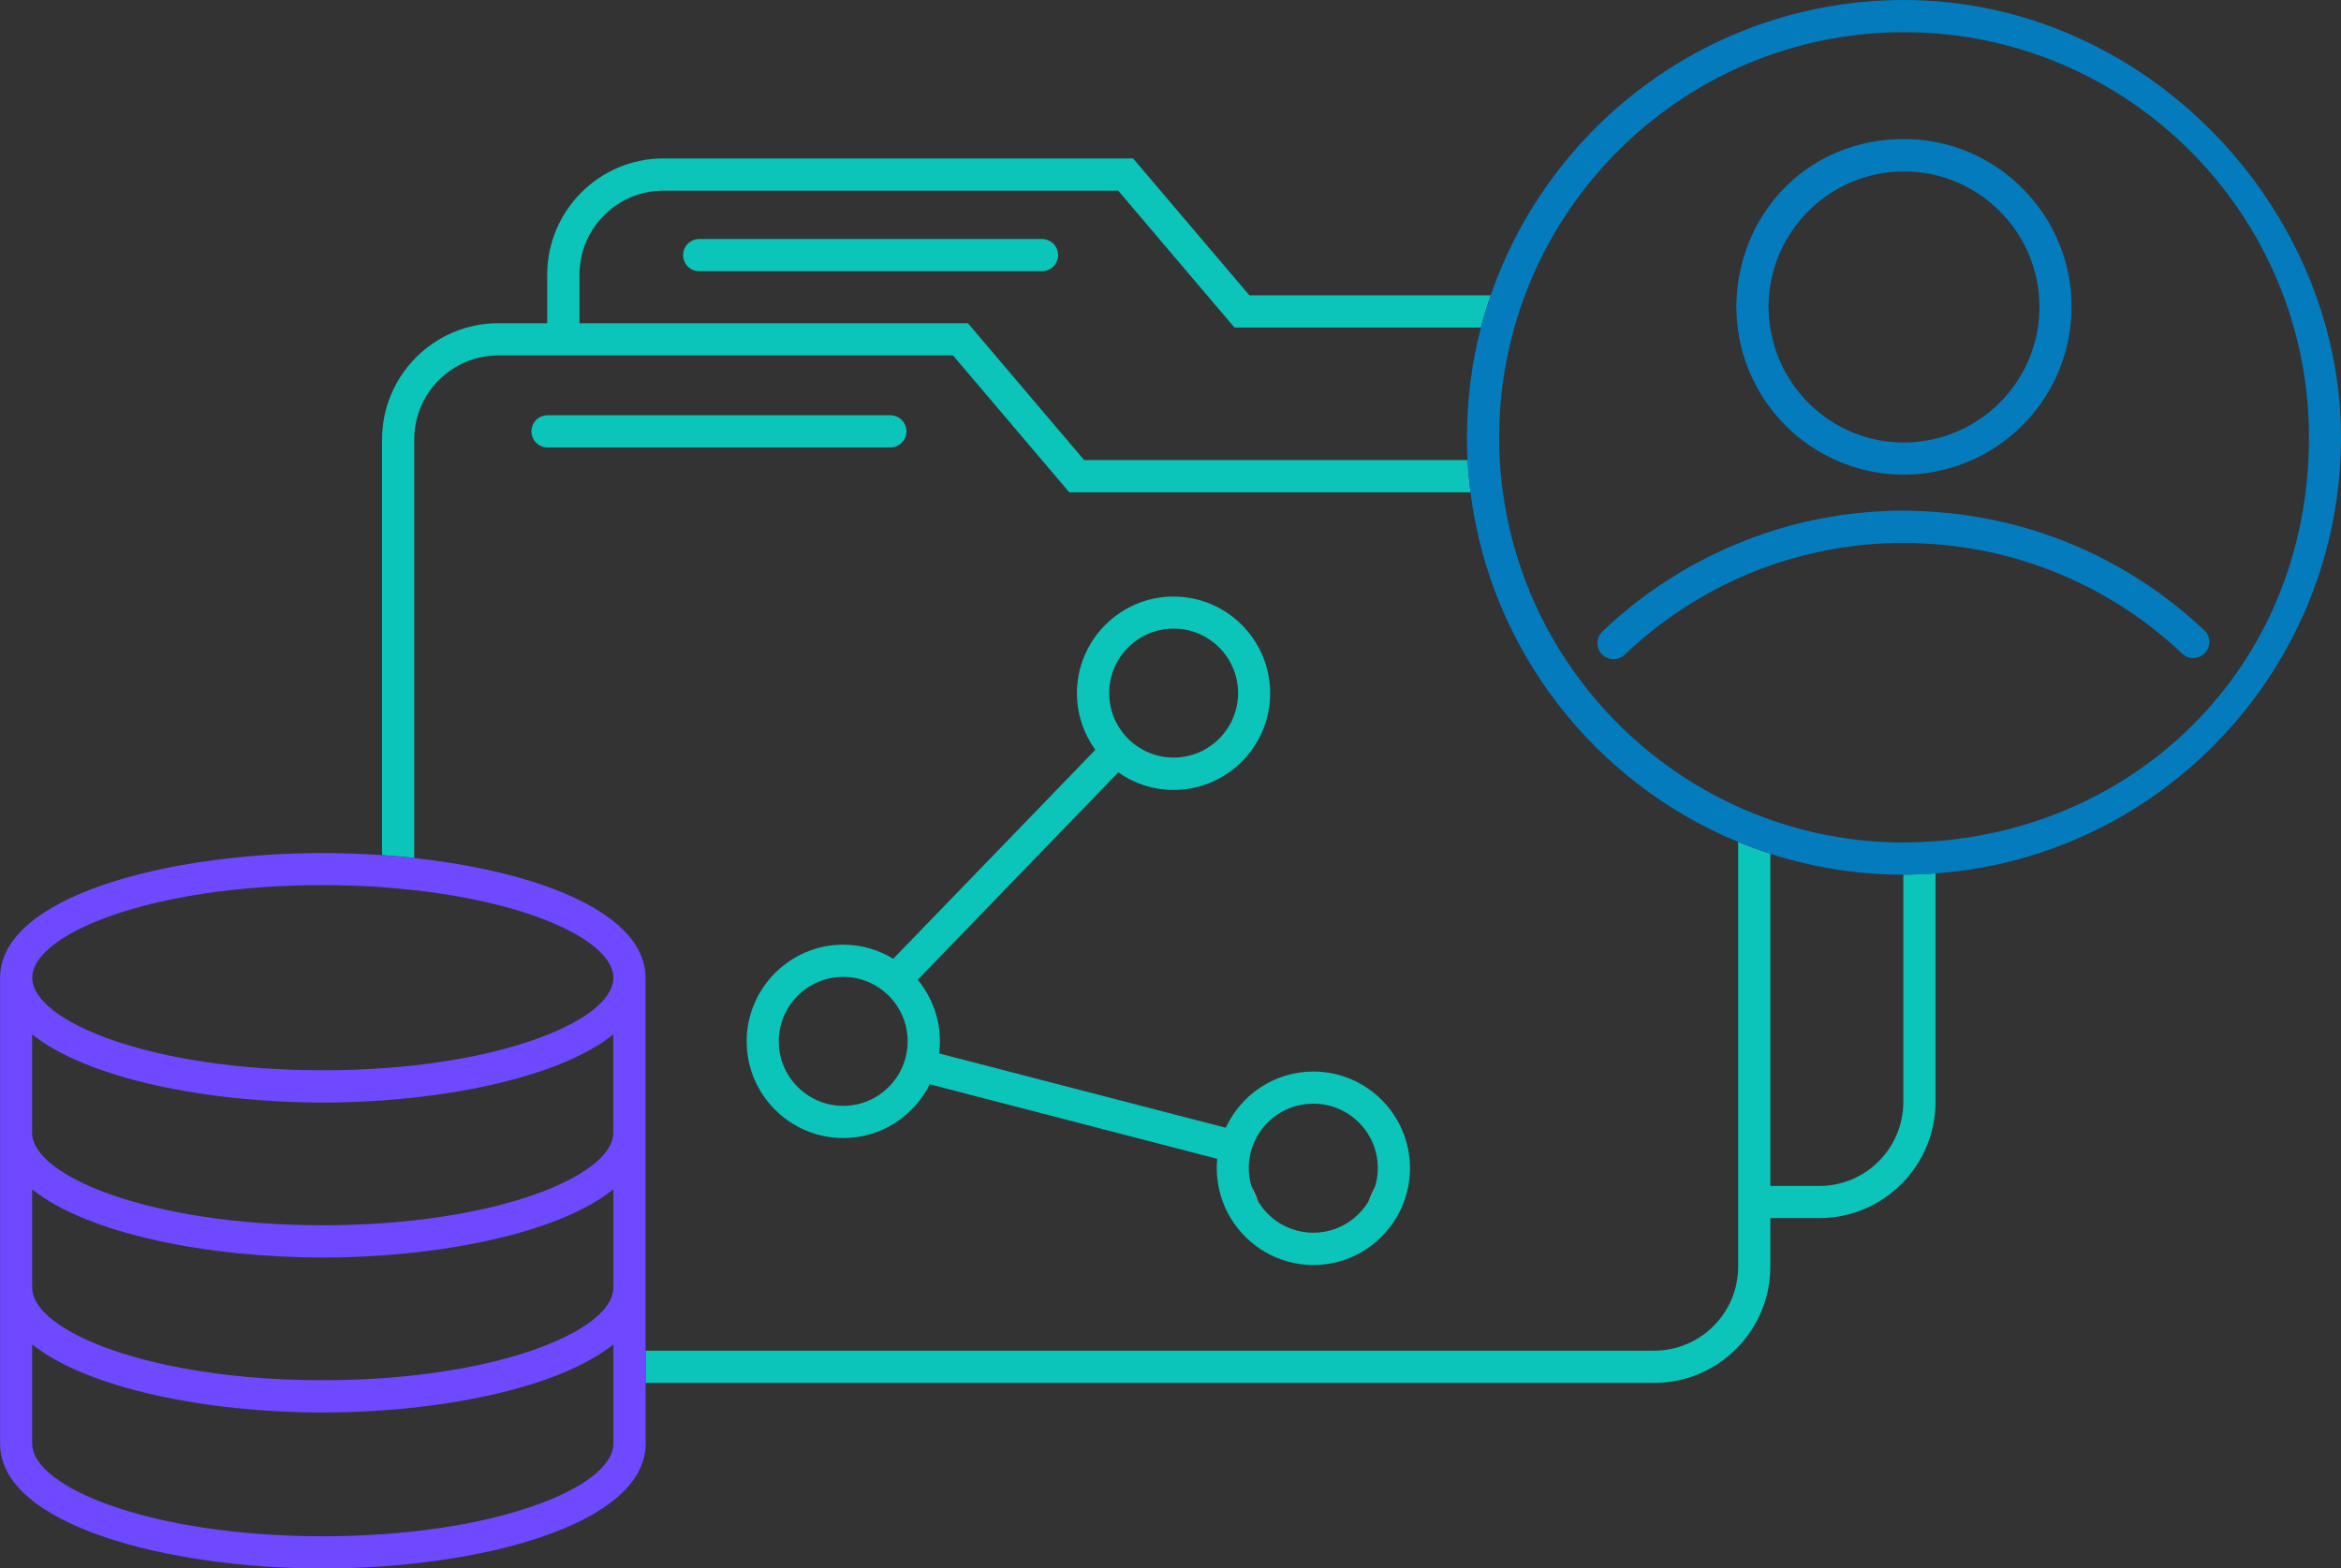 <svg width="191" height="128" viewBox="0 0 191 128" fill="none" xmlns="http://www.w3.org/2000/svg">
<rect x="0" y="0" width="191" height="128" fill="#333333" stroke="none"/>
<g clip-path="url(#clip0_1525_10240)">
<path d="M155.344 71.388C155.344 71.388 155.311 71.388 155.292 71.388V89.93C155.292 93.715 152.22 96.79 148.439 96.79H144.441V69.674C144.002 69.529 143.562 69.385 143.129 69.227C142.689 69.063 142.249 68.892 141.816 68.708V103.374C141.816 107.158 138.744 110.233 134.963 110.233H52.67V112.862H134.963C140.188 112.862 144.441 108.604 144.441 103.374V99.412H148.439C153.664 99.412 157.917 95.154 157.917 89.924V71.277C157.484 71.31 157.044 71.329 156.604 71.349C156.184 71.362 155.764 71.382 155.344 71.382V71.388Z" fill="#0BC5BA"/>
<path d="M112.212 96.79L111.628 98.104C111.877 97.697 112.074 97.257 112.212 96.79Z" fill="#F0F8FF"/>
<path d="M102.688 98.104L102.103 96.79C102.235 97.257 102.438 97.697 102.688 98.104Z" fill="#F0F8FF"/>
<path d="M33.798 70.022V35.868C33.798 32.084 36.87 29.009 40.651 29.009H77.757L87.242 40.179H119.984C119.931 39.745 119.879 39.305 119.839 38.864C119.8 38.431 119.761 37.991 119.741 37.55H88.457L78.972 26.381H47.281V22.419C47.281 18.634 50.353 15.559 54.133 15.559H91.233L100.718 26.729H120.824C120.936 26.289 121.067 25.848 121.198 25.415C121.329 24.974 121.474 24.534 121.625 24.101H101.933L92.448 12.931H54.127C48.902 12.931 44.648 17.188 44.648 22.419V26.381H40.651C35.426 26.381 31.172 30.638 31.172 35.868V69.785C31.612 69.818 32.052 69.851 32.485 69.891C32.925 69.93 33.365 69.976 33.798 70.022Z" fill="#0BC5BA"/>
<path d="M72.88 78.248C71.686 77.525 70.294 77.098 68.804 77.098C64.459 77.098 60.921 80.64 60.921 84.99C60.921 89.339 64.459 92.881 68.804 92.881C71.896 92.881 74.567 91.087 75.86 88.492L99.314 94.576C99.287 94.832 99.274 95.088 99.274 95.345C99.274 95.837 99.327 96.324 99.412 96.797C99.498 97.25 99.622 97.69 99.78 98.111C99.95 98.571 100.167 99.011 100.416 99.425C101.801 101.705 104.296 103.242 107.158 103.242C110.02 103.242 112.514 101.711 113.899 99.425C114.148 99.011 114.365 98.571 114.536 98.111C114.693 97.69 114.818 97.25 114.903 96.797C114.989 96.324 115.041 95.844 115.041 95.345C115.041 90.995 111.503 87.453 107.158 87.453C103.987 87.453 101.257 89.339 100.009 92.04L76.622 85.975C76.661 85.653 76.688 85.325 76.688 84.99C76.688 83.084 76.005 81.33 74.876 79.963L91.24 63.037C92.52 63.938 94.076 64.47 95.749 64.47C100.095 64.47 103.633 60.928 103.633 56.579C103.633 52.229 100.095 48.687 95.749 48.687C91.404 48.687 87.866 52.229 87.866 56.579C87.866 58.3 88.43 59.897 89.369 61.198L72.874 78.255L72.88 78.248ZM107.158 90.075C110.059 90.075 112.415 92.434 112.415 95.338C112.415 95.844 112.343 96.324 112.205 96.79C112.074 97.257 111.871 97.697 111.621 98.104C111.313 98.604 110.925 99.05 110.473 99.418C109.567 100.161 108.411 100.608 107.151 100.608C105.891 100.608 104.736 100.161 103.83 99.418C103.377 99.05 102.99 98.604 102.681 98.104C102.432 97.697 102.235 97.257 102.097 96.79C101.966 96.33 101.887 95.844 101.887 95.338C101.887 92.434 104.243 90.075 107.145 90.075H107.158ZM68.797 90.252C65.896 90.252 63.54 87.894 63.54 84.99C63.54 82.085 65.896 79.727 68.797 79.727C71.699 79.727 74.055 82.085 74.055 84.99C74.055 87.894 71.699 90.252 68.797 90.252ZM95.756 51.303C98.657 51.303 101.014 53.661 101.014 56.566C101.014 59.47 98.657 61.828 95.756 61.828C92.855 61.828 90.498 59.47 90.498 56.566C90.498 53.661 92.855 51.303 95.756 51.303Z" fill="#0BC5BA"/>
<path d="M73.957 35.205C73.957 34.482 73.366 33.891 72.644 33.891H44.675C44.675 33.891 44.655 33.891 44.642 33.891C43.933 33.91 43.362 34.489 43.362 35.205C43.362 35.921 43.933 36.499 44.642 36.519C44.655 36.519 44.662 36.519 44.675 36.519H72.644C73.366 36.519 73.957 35.928 73.957 35.205Z" fill="#0BC5BA"/>
<path d="M85.017 19.508H57.048C56.326 19.508 55.735 20.099 55.735 20.822C55.735 21.545 56.326 22.136 57.048 22.136H85.017C85.739 22.136 86.33 21.545 86.33 20.822C86.33 20.099 85.739 19.508 85.017 19.508Z" fill="#0BC5BA"/>
<path d="M155.344 0C139.735 0 126.443 10.099 121.625 24.107C121.474 24.541 121.329 24.981 121.198 25.421C121.067 25.855 120.942 26.295 120.824 26.735C120.082 29.6 119.688 32.603 119.688 35.698C119.688 36.322 119.708 36.939 119.734 37.557C119.754 37.997 119.793 38.438 119.833 38.871C119.872 39.311 119.918 39.752 119.977 40.185C121.605 53.123 130.171 63.918 141.816 68.714C142.249 68.892 142.689 69.069 143.129 69.233C143.562 69.391 144.002 69.536 144.441 69.68C147.868 70.784 151.511 71.388 155.292 71.388C155.311 71.388 155.325 71.388 155.344 71.388C155.771 71.388 156.184 71.369 156.604 71.356C157.044 71.343 157.484 71.316 157.917 71.283C176.382 69.956 191 54.509 191 35.691C191 16.873 175.003 0 155.344 0ZM157.917 68.649C157.484 68.681 157.044 68.708 156.604 68.728C156.184 68.741 155.764 68.76 155.344 68.76C155.325 68.76 155.311 68.76 155.292 68.76C151.491 68.76 147.842 68.097 144.441 66.901C144.002 66.743 143.562 66.579 143.129 66.408C142.689 66.231 142.249 66.047 141.816 65.85C131.635 61.257 124.185 51.644 122.623 40.185C122.563 39.752 122.504 39.311 122.465 38.871C122.426 38.438 122.386 37.997 122.367 37.557C122.334 36.939 122.314 36.322 122.314 35.698C122.314 32.59 122.754 29.587 123.555 26.735C123.679 26.295 123.811 25.855 123.955 25.421C124.099 24.981 124.25 24.541 124.415 24.107C129.114 11.571 141.205 2.628 155.351 2.628C173.566 2.628 188.387 17.464 188.387 35.698C188.387 53.931 174.944 67.335 157.93 68.655L157.917 68.649Z" fill="#037BBD"/>
<path d="M141.776 26.735C142.61 33.477 148.34 38.713 155.292 38.74C155.311 38.74 155.325 38.74 155.344 38.74C155.771 38.74 156.191 38.713 156.604 38.674C157.051 38.635 157.484 38.569 157.917 38.483C164.232 37.275 169.017 31.709 169.017 25.04C169.017 17.491 162.88 11.347 155.338 11.347C147.796 11.347 142.196 16.985 141.704 24.094C141.684 24.409 141.658 24.718 141.658 25.034C141.658 25.159 141.671 25.283 141.678 25.408C141.691 25.855 141.717 26.289 141.776 26.722V26.735ZM155.344 13.989C161.436 13.989 166.398 18.949 166.398 25.053C166.398 30.264 162.775 34.633 157.924 35.803C157.497 35.908 157.057 35.987 156.611 36.039C156.198 36.085 155.777 36.118 155.351 36.118C155.331 36.118 155.318 36.118 155.298 36.118C149.798 36.092 145.249 32.031 144.435 26.742C144.369 26.308 144.323 25.875 144.31 25.428C144.31 25.303 144.29 25.178 144.29 25.053C144.29 24.738 144.31 24.423 144.336 24.114C144.816 18.456 149.568 13.995 155.344 13.995V13.989Z" fill="#037BBD"/>
<path d="M179.841 51.441C173.822 45.744 166.116 42.373 157.917 41.782C157.478 41.749 157.044 41.723 156.605 41.709C156.184 41.696 155.764 41.677 155.344 41.677C155.325 41.677 155.311 41.677 155.292 41.677C151.327 41.677 147.448 42.34 143.785 43.595C143.371 43.74 142.964 43.891 142.558 44.049C142.151 44.206 141.744 44.371 141.343 44.541C137.464 46.204 133.873 48.549 130.742 51.532C130.217 52.032 130.197 52.866 130.696 53.392C130.952 53.661 131.3 53.799 131.648 53.799C131.976 53.799 132.298 53.681 132.554 53.438C135.304 50.816 138.435 48.72 141.822 47.196C142.249 47.005 142.682 46.815 143.115 46.644C143.542 46.473 143.969 46.316 144.402 46.164C147.861 44.949 151.537 44.312 155.298 44.305C155.318 44.305 155.331 44.305 155.351 44.305C155.771 44.305 156.191 44.318 156.611 44.338C157.051 44.358 157.491 44.384 157.924 44.417C165.446 45.001 172.516 48.116 178.043 53.346C178.568 53.845 179.401 53.819 179.9 53.293C180.399 52.768 180.373 51.933 179.848 51.434L179.841 51.441Z" fill="#037BBD"/>
<path d="M52.67 110.24V79.805C52.67 77.21 50.576 75.088 47.274 73.465C46.854 73.261 46.421 73.057 45.961 72.867C45.541 72.689 45.101 72.525 44.648 72.361C41.537 71.244 37.769 70.462 33.798 70.028C33.365 69.982 32.925 69.936 32.485 69.897C32.052 69.858 31.612 69.825 31.173 69.792C29.571 69.68 27.95 69.621 26.341 69.621C13.574 69.621 0.007 73.189 0.007 79.805V117.822C0.007 124.439 13.574 128.007 26.341 128.007C39.108 128.007 52.676 124.439 52.676 117.822V110.24H52.67ZM50.044 111.554V117.822C50.044 121.397 40.31 125.378 26.335 125.378C12.36 125.378 2.626 121.397 2.626 117.822V109.721C7.181 113.354 16.968 115.279 26.335 115.279C32.459 115.279 38.761 114.458 43.664 112.875C44.878 112.48 46.007 112.047 47.025 111.561C47.878 111.153 48.653 110.713 49.335 110.246C49.585 110.076 49.821 109.905 50.044 109.721V111.554ZM31.173 72.413C31.619 72.446 32.052 72.479 32.485 72.519C32.932 72.558 33.365 72.604 33.798 72.65C38.19 73.136 41.892 74.036 44.648 75.14C45.114 75.324 45.554 75.515 45.961 75.712C46.434 75.942 46.874 76.172 47.274 76.415C49.059 77.493 50.044 78.669 50.044 79.799C50.044 80.929 49.059 82.112 47.274 83.183C46.874 83.419 46.434 83.656 45.961 83.886C45.554 84.083 45.114 84.273 44.648 84.457C41.892 85.561 38.19 86.461 33.798 86.948C33.365 86.993 32.932 87.04 32.485 87.079C32.052 87.118 31.619 87.151 31.173 87.184C29.63 87.289 28.015 87.348 26.341 87.348C12.367 87.348 2.632 83.367 2.632 79.792C2.632 76.218 12.367 72.236 26.341 72.236C28.015 72.236 29.63 72.295 31.173 72.4V72.413ZM2.626 84.424C7.181 88.058 16.968 89.983 26.335 89.983C27.943 89.983 29.564 89.924 31.166 89.812C31.606 89.779 32.046 89.746 32.479 89.707C32.919 89.668 33.358 89.622 33.792 89.576C37.763 89.142 41.531 88.354 44.642 87.243C45.095 87.079 45.535 86.915 45.955 86.737C46.414 86.547 46.847 86.35 47.267 86.139C48.324 85.62 49.263 85.049 50.038 84.424V92.44C50.038 93.117 49.683 93.814 49.02 94.49C48.738 94.773 48.403 95.055 48.009 95.338C47.675 95.581 47.3 95.818 46.887 96.048C44.071 97.625 39.515 98.958 33.785 99.596C33.352 99.642 32.919 99.688 32.472 99.727C32.039 99.766 31.606 99.799 31.159 99.832C29.617 99.937 28.002 99.996 26.328 99.996C12.354 99.996 2.619 96.015 2.619 92.44V84.424H2.626ZM2.626 97.073C7.181 100.706 16.968 102.631 26.335 102.631C27.943 102.631 29.564 102.572 31.166 102.46C31.606 102.428 32.046 102.395 32.479 102.355C32.919 102.316 33.358 102.27 33.792 102.224C39.85 101.56 45.436 100.088 48.935 97.861C49.335 97.605 49.703 97.342 50.044 97.073V105.089C50.044 106.889 47.569 108.794 43.336 110.24C42.069 110.674 40.644 111.061 39.082 111.396C38.249 111.574 37.376 111.738 36.47 111.883C33.457 112.362 30.05 112.645 26.335 112.645C12.36 112.645 2.626 108.663 2.626 105.089V97.073Z" fill="#6E49FF"/>
</g>
<defs>
<clipPath id="clip0_1525_10240">
<rect width="191" height="128" fill="white"/>
</clipPath>
</defs>
</svg>
